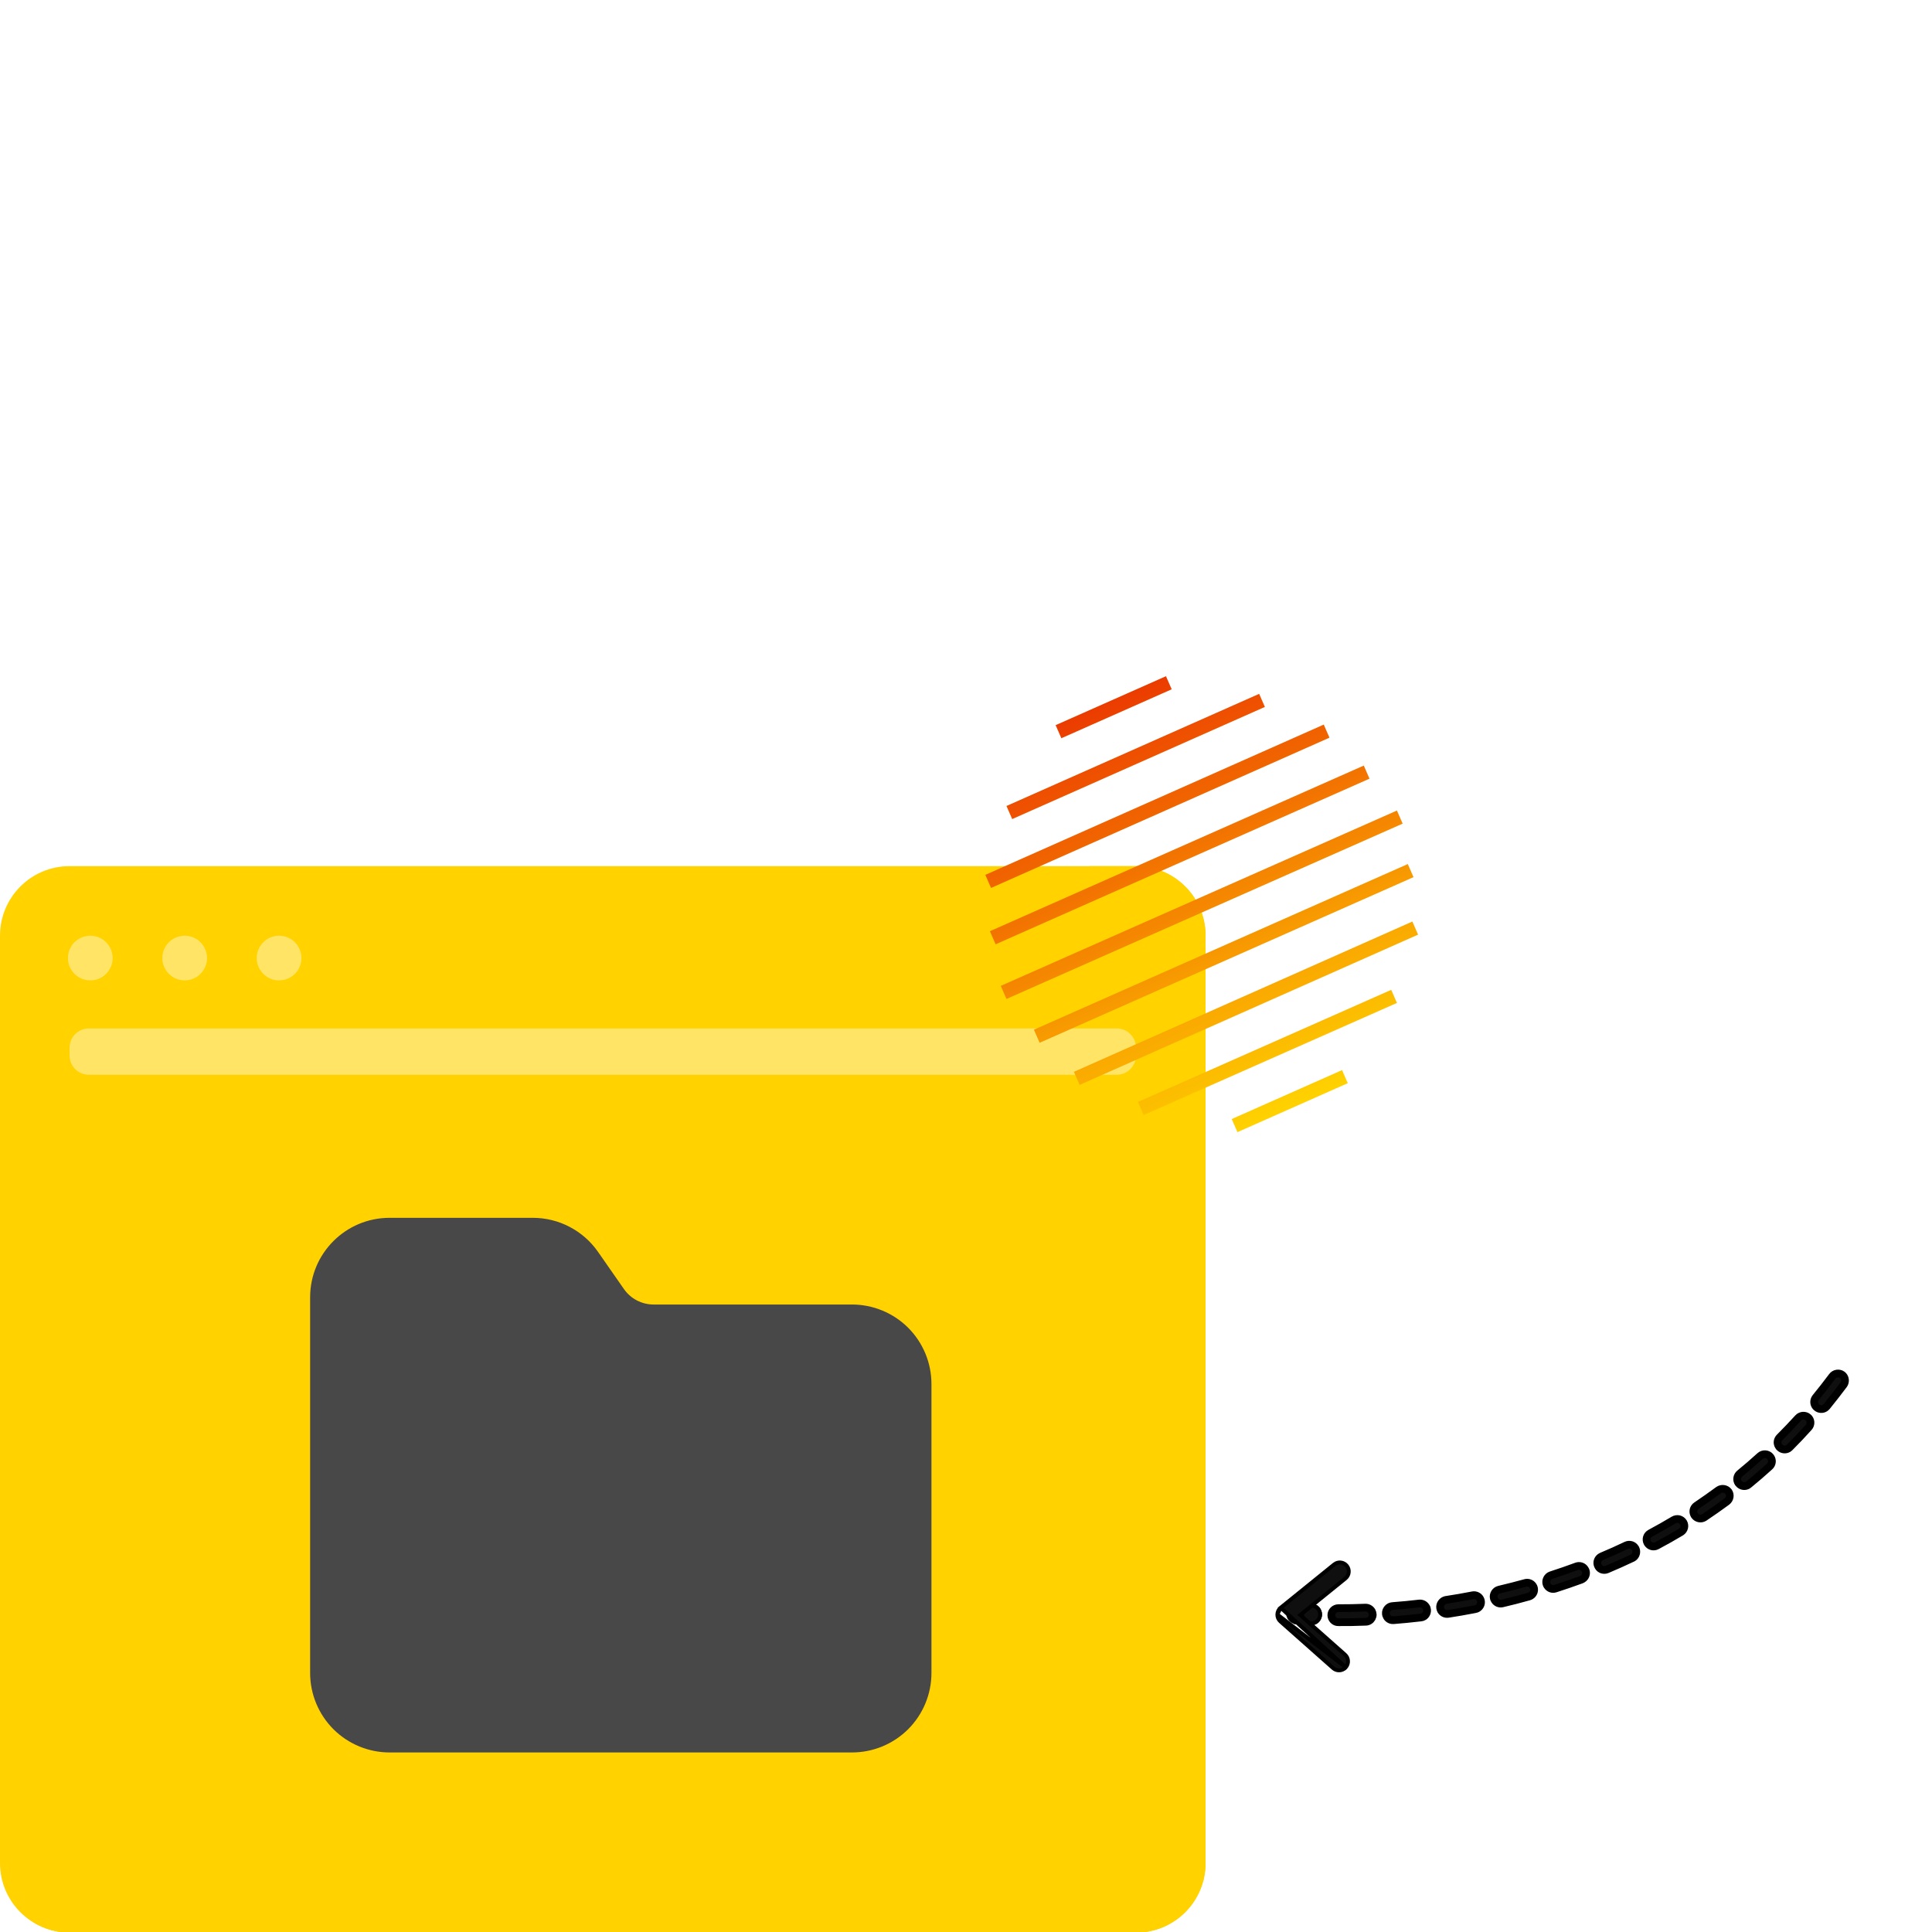 <?xml version="1.0" encoding="UTF-8"?> <svg xmlns="http://www.w3.org/2000/svg" width="500" height="500" viewBox="0 0 500 500" fill="none"> <g clip-path="url(#clip0_31_5675)"> <path d="M18 224.154H294C303.942 224.154 312 232.212 312 242.154V482.154C312 492.096 303.942 500.154 294 500.154H18C8.058 500.154 0 492.096 0 482.154V242.154C0 232.212 8.058 224.154 18 224.154Z" fill="#FFD200"></path> <path d="M294 224.154H282L8.676 497.478C11.478 499.218 14.706 500.142 18 500.154H294C303.942 500.154 312 492.096 312 482.154V242.154C312 232.212 303.942 224.154 294 224.154Z" fill="#FFD200"></path> <circle cx="23.364" cy="247.943" r="5.786" fill="#FFE466"></circle> <circle cx="47.795" cy="247.943" r="5.786" fill="#FFE466"></circle> <circle cx="72.227" cy="247.943" r="5.786" fill="#FFE466"></circle> <path d="M289 266.154H23C20.238 266.154 18 268.392 18 271.154V273.154C18 275.915 20.238 278.154 23 278.154H289C291.761 278.154 294 275.915 294 273.154V271.154C294 268.392 291.761 266.154 289 266.154Z" fill="#FFE466"></path> <path fill-rule="evenodd" clip-rule="evenodd" d="M169.148 337.608C166.089 337.608 163.225 336.112 161.475 333.607L154.766 323.981C150.922 318.462 144.617 315.171 137.894 315.171C128.523 315.171 112.592 315.171 100.828 315.171C89.467 315.171 80.261 324.378 80.261 335.738V432.965C80.261 438.417 82.43 443.652 86.281 447.511C90.141 451.363 95.376 453.532 100.828 453.532H220.492C225.944 453.532 231.179 451.363 235.038 447.511C238.89 443.652 241.059 438.417 241.059 432.965V358.175C241.059 352.723 238.89 347.488 235.038 343.628C231.179 339.777 225.944 337.608 220.492 337.608H169.148ZM149.897 404.919L151.535 403.273C153.727 401.089 153.727 397.529 151.535 395.346C149.352 393.154 145.792 393.154 143.608 395.346L132.389 406.564C131.716 407.237 131.245 408.037 130.991 408.89L130.983 408.905C130.841 409.376 130.759 409.877 130.744 410.393V410.662C130.759 411.178 130.841 411.68 130.983 412.151L130.991 412.166C131.245 413.018 131.716 413.819 132.389 414.492L143.608 425.71C145.792 427.902 149.352 427.902 151.535 425.71C153.727 423.526 153.727 419.966 151.535 417.782L149.897 416.137H173.748C176.844 416.137 179.357 413.624 179.357 410.528C179.357 407.432 176.844 404.919 173.748 404.919H149.897ZM190.329 378.974C190.075 378.121 189.603 377.321 188.93 376.648L177.712 365.43C175.528 363.238 171.968 363.238 169.784 365.43C167.593 367.613 167.593 371.173 169.784 373.357L171.422 375.003H147.572C144.475 375.003 141.962 377.516 141.962 380.612C141.962 383.708 144.475 386.221 147.572 386.221H171.422L169.784 387.867C167.593 390.05 167.593 393.61 169.784 395.794C171.968 397.986 175.528 397.986 177.712 395.794L188.93 384.576C189.603 383.903 190.075 383.102 190.329 382.25L190.336 382.235C190.478 381.764 190.561 381.263 190.576 380.747V380.477C190.561 379.961 190.478 379.46 190.336 378.989L190.329 378.974Z" fill="#484848"></path> <path d="M115.435 360.863H205.884V429.926H115.435V360.863Z" fill="#484848"></path> <path d="M258.995 255.14L260.474 258.528L363.005 213.155L361.526 209.767L258.995 255.14ZM352.945 198.129L354.424 201.517L257.663 244.386L256.184 240.997L352.945 198.129ZM342.588 187.522L344.067 190.91L256.48 229.802L255 226.413L342.588 187.522ZM325.869 179.567L327.349 182.955L261.954 211.976L260.474 208.588L325.869 179.567ZM301.753 175L303.232 178.388L274.678 191.057L273.198 187.669L301.753 175ZM364.337 223.614L365.816 227.002L269.055 269.871L267.576 266.483L364.337 223.614ZM365.52 238.493L367 241.881L279.412 280.773L277.933 277.385L365.52 238.493ZM360.046 256.171L361.526 259.559L295.983 288.581L294.503 285.192L360.046 256.171ZM318.768 289.612L347.322 276.943L348.802 280.331L320.247 293L318.768 289.612Z" fill="url(#paint0_linear_31_5675)"></path> <path d="M333.379 417.282L333.379 417.283C333.236 418.559 334.157 419.708 335.432 419.851L335.432 419.851L335.487 419.356L335.487 419.354L335.432 419.851L335.432 419.851L335.432 419.851L335.433 419.851L335.436 419.851L335.449 419.853L335.496 419.858C335.538 419.862 335.6 419.868 335.682 419.876C335.846 419.893 336.088 419.915 336.406 419.942C337.041 419.996 337.978 420.067 339.188 420.133L339.193 420.134L339.193 420.134C339.688 420.156 340.158 420.026 340.552 419.778C341.167 419.391 341.596 418.72 341.638 417.935C341.707 416.654 340.726 415.558 339.445 415.488L333.379 417.282ZM333.379 417.282C333.524 416.008 334.669 415.083 335.948 415.23M333.379 417.282L335.948 415.23M335.948 415.23C335.971 415.232 336.005 415.235 336.046 415.239C336.086 415.243 336.134 415.248 336.185 415.253C336.339 415.267 336.566 415.288 336.862 415.313C337.453 415.362 338.323 415.426 339.444 415.488L335.948 415.23Z" fill="#0F0F0F" stroke="black"></path> <path d="M341.649 417.908L341.648 417.916L341.648 417.924C341.599 418.716 341.178 419.385 340.554 419.776C340.169 420.018 339.704 420.168 339.182 420.121C337.901 420.047 336.934 418.971 337.003 417.687C337.072 416.405 338.168 415.413 339.442 415.497C340.723 415.57 341.689 416.644 341.649 417.908Z" fill="#0F0F0F" stroke="black"></path> <mask id="path-11-outside-1_31_5675" maskUnits="userSpaceOnUse" x="341.479" y="337.819" width="143.398" height="107.544" fill="black"> <rect fill="white" x="341.479" y="337.819" width="143.398" height="107.544"></rect> <path d="M435.064 396.477C435.888 395.96 436.161 394.84 435.664 394.003C435.405 393.591 435.017 393.289 434.532 393.162C434.063 393.055 433.568 393.137 433.145 393.374C431.224 394.523 429.172 395.698 427.086 396.808C426.182 397.29 425.875 398.402 426.344 399.286L426.383 399.348C426.88 400.184 427.959 400.483 428.809 400.007C430.897 398.895 433.001 397.717 435.025 396.502L435.064 396.477ZM441.037 392.723L441.058 392.71C443.079 391.354 445.053 389.969 446.919 388.595C447.689 387.996 447.902 386.914 447.364 386.103C447.351 386.082 447.325 386.041 447.312 386.021C446.699 385.228 445.549 385.089 444.749 385.649C442.841 387.049 440.929 388.395 439.054 389.659C438.243 390.198 437.996 391.273 438.496 392.108L438.534 392.17C439.086 393.001 440.213 393.241 441.037 392.723ZM422.621 403.149C423.405 402.656 423.687 401.646 423.298 400.798C423.272 400.757 423.233 400.695 423.207 400.654C422.725 399.836 421.714 399.553 420.866 399.942C418.705 400.984 416.547 401.938 414.497 402.796C413.533 403.229 413.134 404.285 413.53 405.185C413.561 405.28 413.613 405.363 413.665 405.445C414.121 406.221 415.081 406.509 415.92 406.153C418.241 405.183 420.366 404.221 422.422 403.245C422.484 403.206 422.559 403.188 422.621 403.149ZM452.373 384.334C452.432 384.297 452.515 384.245 452.566 384.184C454.408 382.681 456.233 381.104 457.969 379.524C458.654 378.921 458.762 377.905 458.275 377.176C458.223 377.094 458.172 377.011 458.097 376.943C457.437 376.209 456.269 376.138 455.516 376.813C453.82 378.367 452.045 379.885 450.245 381.361C449.525 381.957 449.355 383.012 449.883 383.802C449.909 383.843 449.968 383.892 449.994 383.933C450.589 384.651 451.611 384.813 452.373 384.334ZM409.602 408.631C410.343 408.165 410.658 407.249 410.362 406.458C410.305 406.321 410.24 406.218 410.175 406.115C409.743 405.381 408.806 405.079 408.015 405.375C405.895 406.162 403.672 406.927 401.406 407.661C400.472 407.962 399.93 409.02 400.231 409.952C400.266 410.102 400.356 410.247 400.434 410.37C400.874 411.071 401.736 411.391 402.522 411.127C404.671 410.437 406.969 409.654 409.278 408.806C409.398 408.759 409.499 408.696 409.602 408.631ZM462.847 374.849C462.95 374.784 463.06 374.686 463.15 374.601C464.812 372.952 466.448 371.206 468.075 369.407C468.639 368.795 468.713 367.857 468.25 367.171C468.173 367.048 468.074 366.937 467.957 366.838C467.226 366.177 466.05 366.227 465.367 366.972C463.818 368.664 462.211 370.364 460.568 372C459.971 372.605 459.852 373.513 460.305 374.234C460.362 374.37 460.46 374.481 460.592 374.599C461.164 375.188 462.128 375.301 462.847 374.849ZM396.154 412.974L396.175 412.961C396.855 412.534 397.18 411.726 396.972 410.937C396.924 410.766 396.839 410.589 396.749 410.445C396.321 409.766 395.493 409.453 394.738 409.669C392.609 410.26 390.457 410.808 388.105 411.367L387.955 411.404C387.002 411.629 386.37 412.63 386.594 413.581C386.649 413.805 386.711 413.996 386.848 414.168C387.262 414.827 388.057 415.132 388.784 414.963C391.037 414.437 393.364 413.837 395.683 413.184C395.853 413.135 396.01 413.065 396.154 412.974ZM472.307 364.391C472.472 364.288 472.611 364.143 472.75 363.998C474.251 362.135 475.737 360.253 477.14 358.366C477.582 357.743 477.596 356.901 477.194 356.263C477.078 356.077 476.933 355.938 476.755 355.792C475.969 355.223 474.781 355.394 474.195 356.194C472.774 358.093 471.326 359.951 469.91 361.674C469.414 362.302 469.357 363.171 469.804 363.838C469.895 363.982 470.019 364.134 470.172 364.24C470.779 364.749 471.648 364.806 472.307 364.391ZM382.433 416.196C383.074 415.793 383.403 415.041 383.254 414.301C383.212 414.098 383.149 413.907 383.033 413.721C382.641 413.048 381.854 412.71 381.114 412.859C378.839 413.312 376.529 413.701 374.224 414.057L374.204 414.07C373.255 414.207 372.572 415.182 372.709 416.13C372.743 416.368 372.831 416.599 372.942 416.817C373.343 417.456 374.064 417.779 374.796 417.663C377.044 417.313 379.412 416.917 381.814 416.441C382.05 416.408 382.248 416.313 382.433 416.196ZM368.478 418.359C369.075 417.983 369.392 417.295 369.324 416.591C369.297 416.321 369.216 416.055 369.038 415.822C368.676 415.246 368.012 414.916 367.306 414.986C365.037 415.263 362.696 415.47 360.345 415.655C359.357 415.73 358.583 416.647 358.664 417.602C358.682 417.907 358.789 418.213 358.944 418.46C359.307 419.037 359.96 419.345 360.623 419.302C362.866 419.127 365.25 418.893 367.715 418.608C367.986 418.582 368.251 418.501 368.478 418.359ZM354.403 419.418C354.938 419.082 355.272 418.47 355.263 417.815C355.244 417.51 355.15 417.224 355.003 416.944C354.653 416.388 354.028 416.033 353.353 416.056C351.001 416.154 348.644 416.199 346.37 416.192C345.385 416.179 344.538 417.027 344.546 417.999C344.542 418.49 344.737 418.942 345.065 419.282C345.406 419.642 345.874 419.837 346.353 419.823C348.607 419.843 350.997 419.806 353.491 419.704C353.829 419.693 354.115 419.599 354.403 419.418Z"></path> </mask> <path d="M435.064 396.477C435.888 395.96 436.161 394.84 435.664 394.003C435.405 393.591 435.017 393.289 434.532 393.162C434.063 393.055 433.568 393.137 433.145 393.374C431.224 394.523 429.172 395.698 427.086 396.808C426.182 397.29 425.875 398.402 426.344 399.286L426.383 399.348C426.88 400.184 427.959 400.483 428.809 400.007C430.897 398.895 433.001 397.717 435.025 396.502L435.064 396.477ZM441.037 392.723L441.058 392.71C443.079 391.354 445.053 389.969 446.919 388.595C447.689 387.996 447.902 386.914 447.364 386.103C447.351 386.082 447.325 386.041 447.312 386.021C446.699 385.228 445.549 385.089 444.749 385.649C442.841 387.049 440.929 388.395 439.054 389.659C438.243 390.198 437.996 391.273 438.496 392.108L438.534 392.17C439.086 393.001 440.213 393.241 441.037 392.723ZM422.621 403.149C423.405 402.656 423.687 401.646 423.298 400.798C423.272 400.757 423.233 400.695 423.207 400.654C422.725 399.836 421.714 399.553 420.866 399.942C418.705 400.984 416.547 401.938 414.497 402.796C413.533 403.229 413.134 404.285 413.53 405.185C413.561 405.28 413.613 405.363 413.665 405.445C414.121 406.221 415.081 406.509 415.92 406.153C418.241 405.183 420.366 404.221 422.422 403.245C422.484 403.206 422.559 403.188 422.621 403.149ZM452.373 384.334C452.432 384.297 452.515 384.245 452.566 384.184C454.408 382.681 456.233 381.104 457.969 379.524C458.654 378.921 458.762 377.905 458.275 377.176C458.223 377.094 458.172 377.011 458.097 376.943C457.437 376.209 456.269 376.138 455.516 376.813C453.82 378.367 452.045 379.885 450.245 381.361C449.525 381.957 449.355 383.012 449.883 383.802C449.909 383.843 449.968 383.892 449.994 383.933C450.589 384.651 451.611 384.813 452.373 384.334ZM409.602 408.631C410.343 408.165 410.658 407.249 410.362 406.458C410.305 406.321 410.24 406.218 410.175 406.115C409.743 405.381 408.806 405.079 408.015 405.375C405.895 406.162 403.672 406.927 401.406 407.661C400.472 407.962 399.93 409.02 400.231 409.952C400.266 410.102 400.356 410.247 400.434 410.37C400.874 411.071 401.736 411.391 402.522 411.127C404.671 410.437 406.969 409.654 409.278 408.806C409.398 408.759 409.499 408.696 409.602 408.631ZM462.847 374.849C462.95 374.784 463.06 374.686 463.15 374.601C464.812 372.952 466.448 371.206 468.075 369.407C468.639 368.795 468.713 367.857 468.25 367.171C468.173 367.048 468.074 366.937 467.957 366.838C467.226 366.177 466.05 366.227 465.367 366.972C463.818 368.664 462.211 370.364 460.568 372C459.971 372.605 459.852 373.513 460.305 374.234C460.362 374.37 460.46 374.481 460.592 374.599C461.164 375.188 462.128 375.301 462.847 374.849ZM396.154 412.974L396.175 412.961C396.855 412.534 397.18 411.726 396.972 410.937C396.924 410.766 396.839 410.589 396.749 410.445C396.321 409.766 395.493 409.453 394.738 409.669C392.609 410.26 390.457 410.808 388.105 411.367L387.955 411.404C387.002 411.629 386.37 412.63 386.594 413.581C386.649 413.805 386.711 413.996 386.848 414.168C387.262 414.827 388.057 415.132 388.784 414.963C391.037 414.437 393.364 413.837 395.683 413.184C395.853 413.135 396.01 413.065 396.154 412.974ZM472.307 364.391C472.472 364.288 472.611 364.143 472.75 363.998C474.251 362.135 475.737 360.253 477.14 358.366C477.582 357.743 477.596 356.901 477.194 356.263C477.078 356.077 476.933 355.938 476.755 355.792C475.969 355.223 474.781 355.394 474.195 356.194C472.774 358.093 471.326 359.951 469.91 361.674C469.414 362.302 469.357 363.171 469.804 363.838C469.895 363.982 470.019 364.134 470.172 364.24C470.779 364.749 471.648 364.806 472.307 364.391ZM382.433 416.196C383.074 415.793 383.403 415.041 383.254 414.301C383.212 414.098 383.149 413.907 383.033 413.721C382.641 413.048 381.854 412.71 381.114 412.859C378.839 413.312 376.529 413.701 374.224 414.057L374.204 414.07C373.255 414.207 372.572 415.182 372.709 416.13C372.743 416.368 372.831 416.599 372.942 416.817C373.343 417.456 374.064 417.779 374.796 417.663C377.044 417.313 379.412 416.917 381.814 416.441C382.05 416.408 382.248 416.313 382.433 416.196ZM368.478 418.359C369.075 417.983 369.392 417.295 369.324 416.591C369.297 416.321 369.216 416.055 369.038 415.822C368.676 415.246 368.012 414.916 367.306 414.986C365.037 415.263 362.696 415.47 360.345 415.655C359.357 415.73 358.583 416.647 358.664 417.602C358.682 417.907 358.789 418.213 358.944 418.46C359.307 419.037 359.96 419.345 360.623 419.302C362.866 419.127 365.25 418.893 367.715 418.608C367.986 418.582 368.251 418.501 368.478 418.359ZM354.403 419.418C354.938 419.082 355.272 418.47 355.263 417.815C355.244 417.51 355.15 417.224 355.003 416.944C354.653 416.388 354.028 416.033 353.353 416.056C351.001 416.154 348.644 416.199 346.37 416.192C345.385 416.179 344.538 417.027 344.546 417.999C344.542 418.49 344.737 418.942 345.065 419.282C345.406 419.642 345.874 419.837 346.353 419.823C348.607 419.843 350.997 419.806 353.491 419.704C353.829 419.693 354.115 419.599 354.403 419.418Z" fill="#0F0F0F"></path> <path d="M435.064 396.477C435.888 395.96 436.161 394.84 435.664 394.003C435.405 393.591 435.017 393.289 434.532 393.162C434.063 393.055 433.568 393.137 433.145 393.374C431.224 394.523 429.172 395.698 427.086 396.808C426.182 397.29 425.875 398.402 426.344 399.286L426.383 399.348C426.88 400.184 427.959 400.483 428.809 400.007C430.897 398.895 433.001 397.717 435.025 396.502L435.064 396.477ZM441.037 392.723L441.058 392.71C443.079 391.354 445.053 389.969 446.919 388.595C447.689 387.996 447.902 386.914 447.364 386.103C447.351 386.082 447.325 386.041 447.312 386.021C446.699 385.228 445.549 385.089 444.749 385.649C442.841 387.049 440.929 388.395 439.054 389.659C438.243 390.198 437.996 391.273 438.496 392.108L438.534 392.17C439.086 393.001 440.213 393.241 441.037 392.723ZM422.621 403.149C423.405 402.656 423.687 401.646 423.298 400.798C423.272 400.757 423.233 400.695 423.207 400.654C422.725 399.836 421.714 399.553 420.866 399.942C418.705 400.984 416.547 401.938 414.497 402.796C413.533 403.229 413.134 404.285 413.53 405.185C413.561 405.28 413.613 405.363 413.665 405.445C414.121 406.221 415.081 406.509 415.92 406.153C418.241 405.183 420.366 404.221 422.422 403.245C422.484 403.206 422.559 403.188 422.621 403.149ZM452.373 384.334C452.432 384.297 452.515 384.245 452.566 384.184C454.408 382.681 456.233 381.104 457.969 379.524C458.654 378.921 458.762 377.905 458.275 377.176C458.223 377.094 458.172 377.011 458.097 376.943C457.437 376.209 456.269 376.138 455.516 376.813C453.82 378.367 452.045 379.885 450.245 381.361C449.525 381.957 449.355 383.012 449.883 383.802C449.909 383.843 449.968 383.892 449.994 383.933C450.589 384.651 451.611 384.813 452.373 384.334ZM409.602 408.631C410.343 408.165 410.658 407.249 410.362 406.458C410.305 406.321 410.24 406.218 410.175 406.115C409.743 405.381 408.806 405.079 408.015 405.375C405.895 406.162 403.672 406.927 401.406 407.661C400.472 407.962 399.93 409.02 400.231 409.952C400.266 410.102 400.356 410.247 400.434 410.37C400.874 411.071 401.736 411.391 402.522 411.127C404.671 410.437 406.969 409.654 409.278 408.806C409.398 408.759 409.499 408.696 409.602 408.631ZM462.847 374.849C462.95 374.784 463.06 374.686 463.15 374.601C464.812 372.952 466.448 371.206 468.075 369.407C468.639 368.795 468.713 367.857 468.25 367.171C468.173 367.048 468.074 366.937 467.957 366.838C467.226 366.177 466.05 366.227 465.367 366.972C463.818 368.664 462.211 370.364 460.568 372C459.971 372.605 459.852 373.513 460.305 374.234C460.362 374.37 460.46 374.481 460.592 374.599C461.164 375.188 462.128 375.301 462.847 374.849ZM396.154 412.974L396.175 412.961C396.855 412.534 397.18 411.726 396.972 410.937C396.924 410.766 396.839 410.589 396.749 410.445C396.321 409.766 395.493 409.453 394.738 409.669C392.609 410.26 390.457 410.808 388.105 411.367L387.955 411.404C387.002 411.629 386.37 412.63 386.594 413.581C386.649 413.805 386.711 413.996 386.848 414.168C387.262 414.827 388.057 415.132 388.784 414.963C391.037 414.437 393.364 413.837 395.683 413.184C395.853 413.135 396.01 413.065 396.154 412.974ZM472.307 364.391C472.472 364.288 472.611 364.143 472.75 363.998C474.251 362.135 475.737 360.253 477.14 358.366C477.582 357.743 477.596 356.901 477.194 356.263C477.078 356.077 476.933 355.938 476.755 355.792C475.969 355.223 474.781 355.394 474.195 356.194C472.774 358.093 471.326 359.951 469.91 361.674C469.414 362.302 469.357 363.171 469.804 363.838C469.895 363.982 470.019 364.134 470.172 364.24C470.779 364.749 471.648 364.806 472.307 364.391ZM382.433 416.196C383.074 415.793 383.403 415.041 383.254 414.301C383.212 414.098 383.149 413.907 383.033 413.721C382.641 413.048 381.854 412.71 381.114 412.859C378.839 413.312 376.529 413.701 374.224 414.057L374.204 414.07C373.255 414.207 372.572 415.182 372.709 416.13C372.743 416.368 372.831 416.599 372.942 416.817C373.343 417.456 374.064 417.779 374.796 417.663C377.044 417.313 379.412 416.917 381.814 416.441C382.05 416.408 382.248 416.313 382.433 416.196ZM368.478 418.359C369.075 417.983 369.392 417.295 369.324 416.591C369.297 416.321 369.216 416.055 369.038 415.822C368.676 415.246 368.012 414.916 367.306 414.986C365.037 415.263 362.696 415.47 360.345 415.655C359.357 415.73 358.583 416.647 358.664 417.602C358.682 417.907 358.789 418.213 358.944 418.46C359.307 419.037 359.96 419.345 360.623 419.302C362.866 419.127 365.25 418.893 367.715 418.608C367.986 418.582 368.251 418.501 368.478 418.359ZM354.403 419.418C354.938 419.082 355.272 418.47 355.263 417.815C355.244 417.51 355.15 417.224 355.003 416.944C354.653 416.388 354.028 416.033 353.353 416.056C351.001 416.154 348.644 416.199 346.37 416.192C345.385 416.179 344.538 417.027 344.546 417.999C344.542 418.49 344.737 418.942 345.065 419.282C345.406 419.642 345.874 419.837 346.353 419.823C348.607 419.843 350.997 419.806 353.491 419.704C353.829 419.693 354.115 419.599 354.403 419.418Z" stroke="black" stroke-width="2" mask="url(#path-11-outside-1_31_5675)"></path> <path d="M348.28 431.503L348.282 431.501C349.133 430.541 349.043 429.071 348.084 428.221L348.084 428.221L336.502 417.958L348.198 408.497C348.198 408.497 348.198 408.497 348.198 408.497C349.196 407.691 349.352 406.227 348.545 405.229C347.743 404.236 346.294 404.053 345.274 404.884C345.274 404.884 345.274 404.884 345.273 404.885L331.444 416.071L348.28 431.503ZM348.28 431.503C348.131 431.669 347.96 431.813 347.778 431.928C346.927 432.463 345.792 432.402 345.003 431.701C345.003 431.701 345.003 431.701 345.003 431.701L331.364 419.62L331.364 419.62C330.851 419.165 330.567 418.51 330.581 417.829L330.581 417.828M348.28 431.503L330.581 417.828M330.581 417.828C330.596 417.142 330.911 416.501 331.443 416.071L330.581 417.828Z" fill="#0F0F0F" stroke="black"></path> </g> <defs> <linearGradient id="paint0_linear_31_5675" x1="287.444" y1="181.387" x2="334.245" y2="286.961" gradientUnits="userSpaceOnUse"> <stop stop-color="#EB3C00"></stop> <stop offset="1" stop-color="#FFD200"></stop> </linearGradient> <clipPath id="clip0_31_5675"> <rect width="500" height="500" fill="white"></rect> </clipPath> </defs> </svg> 